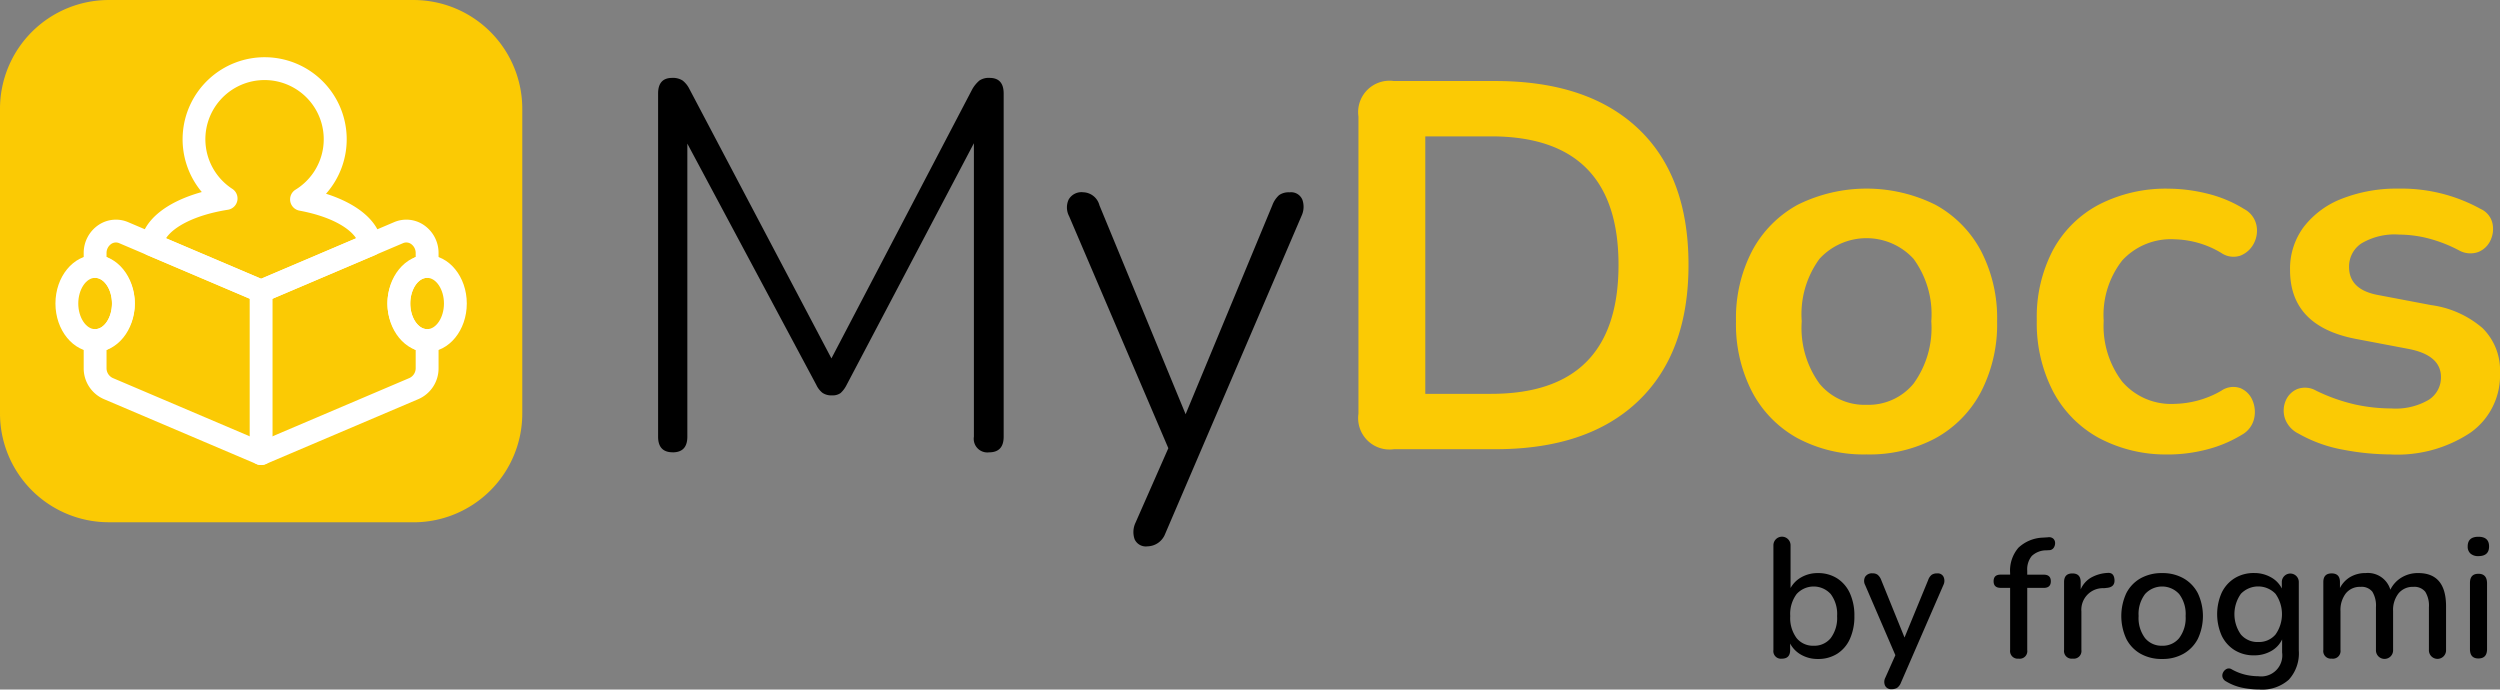 <?xml version="1.0" encoding="UTF-8"?> <svg xmlns="http://www.w3.org/2000/svg" xmlns:xlink="http://www.w3.org/1999/xlink" width="178.055" height="49.11" viewBox="0 0 178.055 49.11"><rect x="0" y="0" width="178.055" height="49.11" fill="#808080" stroke="none"/><defs><clipPath id="clip-path"><rect id="Rectángulo_6735" data-name="Rectángulo 6735" width="178.055" height="49.11" fill="none"></rect></clipPath></defs><g id="Grupo_38943" data-name="Grupo 38943" clip-path="url(#clip-path)"><path id="Trazado_17499" data-name="Trazado 17499" d="M116.231,40.3q-1.041,0-1.041-1.116V14.75q0-1.116,1-1.116a1.267,1.267,0,0,1,.744.186,1.755,1.755,0,0,1,.484.6l10.117,19.192,10.042-19.192a2.33,2.33,0,0,1,.5-.6,1.177,1.177,0,0,1,.725-.186q1,0,1,1.116V39.187q0,1.116-1.041,1.116a.97.97,0,0,1-1.079-1.116v-20.9L128.617,35.5a1.974,1.974,0,0,1-.427.577.959.959,0,0,1-.614.167,1.1,1.1,0,0,1-.688-.186,1.574,1.574,0,0,1-.428-.558l-9.187-17.184V39.187q0,1.116-1.042,1.116" transform="translate(-68.319 -8.086)"></path><path id="Trazado_17500" data-name="Trazado 17500" d="M192.476,58.872a.874.874,0,0,1-.911-.5,1.554,1.554,0,0,1,.056-1.171l2.343-5.319L186.9,35.365a1.344,1.344,0,0,1-.037-1.19,1.049,1.049,0,0,1,1.042-.521,1.234,1.234,0,0,1,1.153.93l6.137,14.877,6.174-14.877a1.831,1.831,0,0,1,.483-.726,1.183,1.183,0,0,1,.744-.2.869.869,0,0,1,.912.521,1.508,1.508,0,0,1-.056,1.153L193.74,57.98a1.383,1.383,0,0,1-1.264.892" transform="translate(-110.753 -19.96)"></path><path id="Trazado_17501" data-name="Trazado 17501" d="M240.3,40.405a2.235,2.235,0,0,1-2.529-2.529V16.712a2.235,2.235,0,0,1,2.529-2.529h7.216q6.583,0,10.173,3.385t3.589,9.708q0,6.286-3.589,9.708t-10.173,3.422Zm2.231-3.943h4.687q9.075,0,9.075-9.187,0-9.149-9.075-9.15h-4.687Z" transform="translate(-141.019 -8.412)" fill="#fbca04"></path><path id="Trazado_17502" data-name="Trazado 17502" d="M313.154,51.945a9.982,9.982,0,0,1-4.909-1.153,8.026,8.026,0,0,1-3.236-3.292,10.469,10.469,0,0,1-1.153-5.04,10.362,10.362,0,0,1,1.153-5.021,8.062,8.062,0,0,1,3.236-3.273,11.027,11.027,0,0,1,9.819,0,8.069,8.069,0,0,1,3.236,3.273,10.366,10.366,0,0,1,1.153,5.021A10.474,10.474,0,0,1,321.3,47.5a8.033,8.033,0,0,1-3.236,3.292,9.986,9.986,0,0,1-4.91,1.153m0-3.534a4.155,4.155,0,0,0,3.348-1.507,6.766,6.766,0,0,0,1.264-4.445,6.677,6.677,0,0,0-1.264-4.444,4.549,4.549,0,0,0-6.7,0,6.673,6.673,0,0,0-1.264,4.444,6.761,6.761,0,0,0,1.264,4.445,4.153,4.153,0,0,0,3.348,1.507" transform="translate(-180.215 -19.58)" fill="#fbca04"></path><path id="Trazado_17503" data-name="Trazado 17503" d="M365.916,51.946a10.149,10.149,0,0,1-4.984-1.171,8.06,8.06,0,0,1-3.273-3.329,10.57,10.57,0,0,1-1.153-5.058,10.246,10.246,0,0,1,1.153-5,7.921,7.921,0,0,1,3.273-3.236,10.414,10.414,0,0,1,4.984-1.134,11.718,11.718,0,0,1,2.66.334,9.016,9.016,0,0,1,2.7,1.116,1.7,1.7,0,0,1,.874,1.153,1.951,1.951,0,0,1-.186,1.3,1.836,1.836,0,0,1-.93.856,1.535,1.535,0,0,1-1.394-.186,6.728,6.728,0,0,0-3.311-.967,4.7,4.7,0,0,0-3.738,1.506,6.317,6.317,0,0,0-1.32,4.3,6.553,6.553,0,0,0,1.32,4.333,4.6,4.6,0,0,0,3.738,1.581,6.929,6.929,0,0,0,3.311-.93,1.5,1.5,0,0,1,1.376-.186,1.6,1.6,0,0,1,.856.874,2.114,2.114,0,0,1,.111,1.3,1.776,1.776,0,0,1-.855,1.134,9.179,9.179,0,0,1-2.6,1.08,11.054,11.054,0,0,1-2.6.334" transform="translate(-211.442 -19.58)" fill="#fbca04"></path><path id="Trazado_17504" data-name="Trazado 17504" d="M407.357,51.946a18.437,18.437,0,0,1-3.385-.334,10.03,10.03,0,0,1-3.2-1.153,1.9,1.9,0,0,1-.967-1.1,1.8,1.8,0,0,1,.056-1.227,1.542,1.542,0,0,1,.818-.837,1.578,1.578,0,0,1,1.358.111,12.823,12.823,0,0,0,2.789.986,12.225,12.225,0,0,0,2.567.279,4.654,4.654,0,0,0,2.659-.614,1.89,1.89,0,0,0,.874-1.618q0-1.562-2.306-2.008l-3.719-.706q-4.724-.893-4.724-4.91a4.969,4.969,0,0,1,.986-3.087A6.293,6.293,0,0,1,403.9,33.72a10.666,10.666,0,0,1,4.017-.706,11.66,11.66,0,0,1,5.84,1.45,1.48,1.48,0,0,1,.837,1.023,1.9,1.9,0,0,1-.149,1.228,1.61,1.61,0,0,1-.874.818,1.667,1.667,0,0,1-1.377-.13,10.191,10.191,0,0,0-2.213-.855,8.508,8.508,0,0,0-2.027-.26,4.63,4.63,0,0,0-2.7.632,1.971,1.971,0,0,0-.874,1.674q0,1.636,2.12,2.008l3.72.707a7.045,7.045,0,0,1,3.664,1.637,4.217,4.217,0,0,1,1.246,3.2,4.979,4.979,0,0,1-2.12,4.259,9.4,9.4,0,0,1-5.654,1.543" transform="translate(-237.075 -19.58)" fill="#fbca04"></path><path id="Trazado_17505" data-name="Trazado 17505" d="M313.565,102.639a2.356,2.356,0,0,1-1.185-.3,1.956,1.956,0,0,1-.786-.8V102q0,.618-.592.617a.54.54,0,0,1-.6-.617V94.54a.61.61,0,1,1,1.221,0v3.046a1.974,1.974,0,0,1,.78-.774,2.33,2.33,0,0,1,1.166-.29,2.5,2.5,0,0,1,1.372.375,2.458,2.458,0,0,1,.907,1.058,3.8,3.8,0,0,1,.321,1.625,3.842,3.842,0,0,1-.321,1.632,2.415,2.415,0,0,1-.907,1.058,2.524,2.524,0,0,1-1.372.369m-.3-.943a1.5,1.5,0,0,0,1.215-.544,2.4,2.4,0,0,0,.454-1.572,2.369,2.369,0,0,0-.454-1.565,1.641,1.641,0,0,0-2.43,0,2.369,2.369,0,0,0-.453,1.565,2.4,2.4,0,0,0,.453,1.572,1.5,1.5,0,0,0,1.215.544" transform="translate(-184.096 -55.705)"></path><path id="Trazado_17506" data-name="Trazado 17506" d="M328.247,108.615a.475.475,0,0,1-.466-.248.643.643,0,0,1,.018-.574l.713-1.6-2.152-4.993a.627.627,0,0,1-.006-.58.569.569,0,0,1,.55-.254.556.556,0,0,1,.356.109.9.9,0,0,1,.248.374l1.656,4.086,1.681-4.086a.816.816,0,0,1,.254-.381.679.679,0,0,1,.4-.1.45.45,0,0,1,.448.254.671.671,0,0,1-.012.568l-3.022,6.951a.82.82,0,0,1-.272.374.721.721,0,0,1-.393.1" transform="translate(-193.52 -59.53)"></path><path id="Trazado_17507" data-name="Trazado 17507" d="M350.747,102.68a.545.545,0,0,1-.617-.617V97.639h-.677c-.33,0-.5-.156-.5-.471s.165-.471.5-.471h.677v-.109a2.5,2.5,0,0,1,.592-1.807,2.674,2.674,0,0,1,1.729-.719l.375-.024a.455.455,0,0,1,.381.1.427.427,0,0,1,.127.315.588.588,0,0,1-.1.332.386.386,0,0,1-.29.169l-.229.012a1.511,1.511,0,0,0-1.04.4,1.5,1.5,0,0,0-.326,1.051V96.7h1.172q.508,0,.508.471c0,.315-.169.471-.508.471h-1.172v4.424a.54.54,0,0,1-.6.617" transform="translate(-206.965 -55.771)"></path><path id="Trazado_17508" data-name="Trazado 17508" d="M361.9,106.382a.545.545,0,0,1-.616-.617V100.93q0-.616.592-.616t.592.616v.52a1.785,1.785,0,0,1,.732-.834,2.673,2.673,0,0,1,1.191-.339q.447-.036.484.483t-.52.58l-.229.025a1.536,1.536,0,0,0-1.608,1.656v2.743a.545.545,0,0,1-.617.617" transform="translate(-214.277 -59.473)"></path><path id="Trazado_17509" data-name="Trazado 17509" d="M374.211,106.427a3.048,3.048,0,0,1-1.547-.375,2.553,2.553,0,0,1-1.009-1.058,3.885,3.885,0,0,1,0-3.251,2.552,2.552,0,0,1,1.009-1.058,3.061,3.061,0,0,1,1.547-.375,3.009,3.009,0,0,1,1.523.375,2.589,2.589,0,0,1,1.015,1.058,3.822,3.822,0,0,1,0,3.251,2.591,2.591,0,0,1-1.015,1.058,3,3,0,0,1-1.523.375m0-.943a1.505,1.505,0,0,0,1.209-.544,2.376,2.376,0,0,0,.459-1.572,2.347,2.347,0,0,0-.459-1.565,1.641,1.641,0,0,0-2.43,0,2.347,2.347,0,0,0-.459,1.565,2.376,2.376,0,0,0,.459,1.572,1.517,1.517,0,0,0,1.221.544" transform="translate(-220.215 -59.493)"></path><path id="Trazado_17510" data-name="Trazado 17510" d="M391.1,108.6a5.888,5.888,0,0,1-1.263-.133,3.592,3.592,0,0,1-1.106-.435.5.5,0,0,1-.266-.3.467.467,0,0,1,.042-.351.563.563,0,0,1,.253-.248.371.371,0,0,1,.357.03,3.766,3.766,0,0,0,1.01.393,4.243,4.243,0,0,0,.888.1,1.5,1.5,0,0,0,1.692-1.692v-.931a1.86,1.86,0,0,1-.792.835,2.408,2.408,0,0,1-1.2.3,2.569,2.569,0,0,1-1.39-.369,2.469,2.469,0,0,1-.919-1.027,3.778,3.778,0,0,1,0-3.07,2.474,2.474,0,0,1,.919-1.027,2.576,2.576,0,0,1,1.39-.369,2.381,2.381,0,0,1,1.191.3,1.871,1.871,0,0,1,.78.8v-.459a.6.6,0,1,1,1.209,0v4.871a2.787,2.787,0,0,1-.713,2.085,2.862,2.862,0,0,1-2.079.7m-.1-3.385a1.545,1.545,0,0,0,1.233-.533,2.511,2.511,0,0,0,0-2.9,1.709,1.709,0,0,0-2.465,0,2.51,2.51,0,0,0,0,2.9,1.544,1.544,0,0,0,1.233.533" transform="translate(-230.17 -59.493)"></path><path id="Trazado_17511" data-name="Trazado 17511" d="M407.254,106.4a.539.539,0,0,1-.6-.617v-4.835q0-.616.592-.616t.592.616v.424a1.928,1.928,0,0,1,.737-.786,2.127,2.127,0,0,1,1.1-.278,1.665,1.665,0,0,1,1.753,1.185,2.075,2.075,0,0,1,.8-.87,2.239,2.239,0,0,1,1.185-.315q1.982,0,1.982,2.369v3.106a.611.611,0,1,1-1.221,0V102.74a1.863,1.863,0,0,0-.26-1.1.992.992,0,0,0-.852-.35,1.3,1.3,0,0,0-1.052.465,1.914,1.914,0,0,0-.387,1.263v2.768a.611.611,0,1,1-1.221,0V102.74a1.9,1.9,0,0,0-.254-1.1.975.975,0,0,0-.846-.35,1.279,1.279,0,0,0-1.046.465,1.938,1.938,0,0,0-.38,1.263v2.768a.545.545,0,0,1-.616.617" transform="translate(-241.182 -59.493)"></path><path id="Trazado_17512" data-name="Trazado 17512" d="M432.692,95.331a.806.806,0,0,1-.562-.181.652.652,0,0,1-.2-.508q0-.689.762-.689t.761.689q0,.688-.761.689m0,7.289q-.6,0-.6-.665V97.241q0-.652.6-.652t.616.652v4.714q0,.665-.616.665" transform="translate(-256.176 -55.723)"></path><path id="Trazado_17513" data-name="Trazado 17513" d="M29.446,37.194H7.749A7.749,7.749,0,0,1,0,29.445V7.748A7.749,7.749,0,0,1,7.749,0h21.7a7.749,7.749,0,0,1,7.749,7.749v21.7a7.749,7.749,0,0,1-7.749,7.749" transform="translate(0 0.001)" fill="#fbca04"></path><path id="Trazado_17514" data-name="Trazado 17514" d="M33.174,27.489a.818.818,0,0,1-.319-.065l-7.783-3.312a.813.813,0,0,1-.491-.827c.156-1.611,1.787-2.952,4.369-3.669a5.844,5.844,0,1,1,8.847.122c2.344.745,3.824,2.039,3.971,3.547a.814.814,0,0,1-.491.828l-7.784,3.313a.817.817,0,0,1-.319.065M26.4,22.91l6.77,2.88,6.77-2.881c-.48-.738-1.8-1.551-4.037-1.968a.814.814,0,0,1-.278-1.493,4.215,4.215,0,1,0-4.5-.056.814.814,0,0,1-.317,1.486c-2.372.374-3.883,1.226-4.408,2.032" transform="translate(-14.577 -5.939)" fill="#fff"></path><path id="Trazado_17515" data-name="Trazado 17515" d="M12.531,51.541c-1.558,0-2.826-1.549-2.826-3.455s1.268-3.455,2.826-3.455,2.826,1.55,2.826,3.455-1.268,3.455-2.826,3.455m0-5.282c-.65,0-1.2.837-1.2,1.827s.549,1.827,1.2,1.827,1.2-.837,1.2-1.827-.549-1.827-1.2-1.827" transform="translate(-5.756 -26.47)" fill="#fff"></path><path id="Trazado_17516" data-name="Trazado 17516" d="M70.64,51.541c-1.558,0-2.826-1.549-2.826-3.455s1.268-3.455,2.826-3.455,2.826,1.55,2.826,3.455S72.2,51.541,70.64,51.541m0-5.282c-.65,0-1.2.837-1.2,1.827s.549,1.827,1.2,1.827,1.2-.837,1.2-1.827-.549-1.827-1.2-1.827" transform="translate(-40.22 -26.47)" fill="#fff"></path><path id="Trazado_17517" data-name="Trazado 17517" d="M27.286,55.922a.811.811,0,0,1-.319-.066l-10.89-4.634a2.384,2.384,0,0,1-1.427-2.213V47.058a.814.814,0,0,1,.814-.814c.65,0,1.2-.837,1.2-1.827s-.549-1.827-1.2-1.827a.814.814,0,0,1-.814-.814v-.941a2.4,2.4,0,0,1,1.066-2.018,2.219,2.219,0,0,1,2.1-.194l9.471,4.03,9.471-4.03a2.218,2.218,0,0,1,2.1.194,2.4,2.4,0,0,1,1.066,2.018v.941a.814.814,0,0,1-.814.814c-.649,0-1.2.837-1.2,1.827s.549,1.827,1.2,1.827a.814.814,0,0,1,.814.814v1.951A2.384,2.384,0,0,1,38.5,51.222L27.605,55.856a.811.811,0,0,1-.319.066m-11.009-8.2v1.283a.771.771,0,0,0,.437.716l10.572,4.5,10.572-4.5a.771.771,0,0,0,.437-.716V47.726a3.727,3.727,0,0,1,0-6.618v-.273a.782.782,0,0,0-.336-.661.585.585,0,0,0-.565-.054l-9.789,4.165a.814.814,0,0,1-.638,0L17.178,40.12a.585.585,0,0,0-.565.054.783.783,0,0,0-.336.661v.273a3.727,3.727,0,0,1,0,6.618" transform="translate(-8.689 -22.801)" fill="#fff"></path><path id="Trazado_17518" data-name="Trazado 17518" d="M44.518,62.157a.814.814,0,0,1-.814-.814V49.772a.814.814,0,1,1,1.628,0V61.343a.814.814,0,0,1-.814.814" transform="translate(-25.921 -29.037)" fill="#fff"></path></g></svg> 